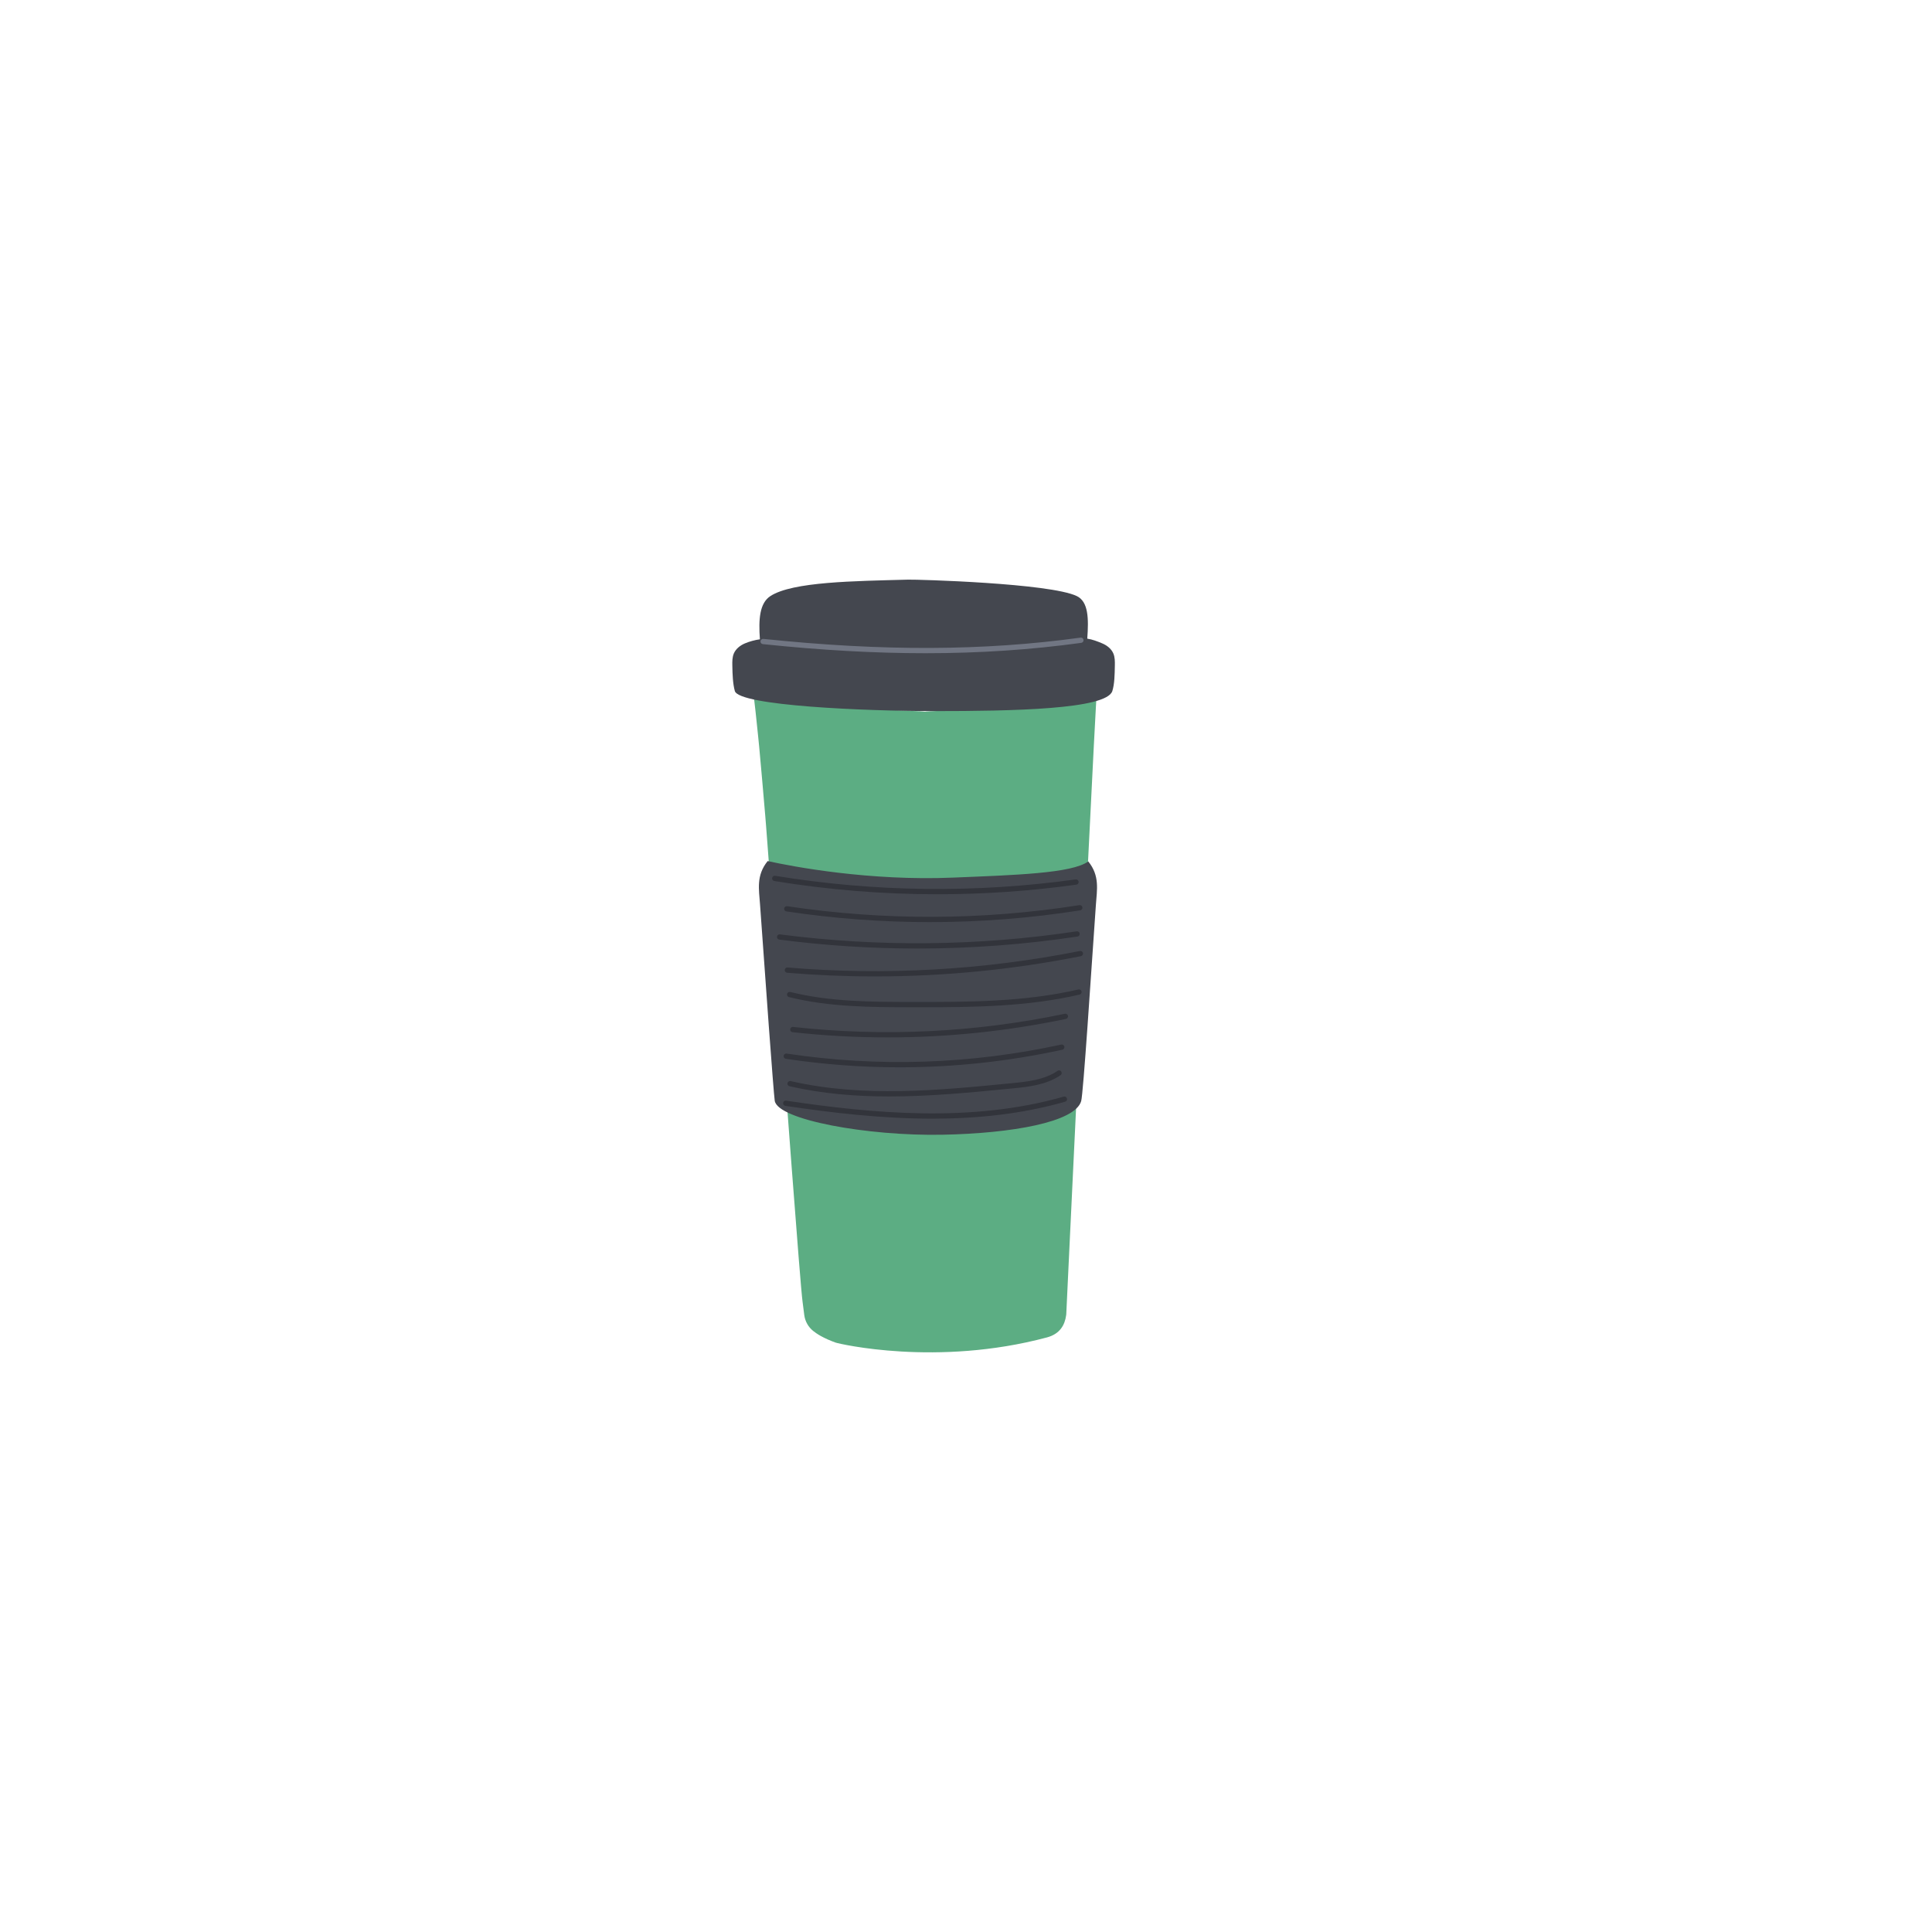 <svg xmlns="http://www.w3.org/2000/svg" xmlns:xlink="http://www.w3.org/1999/xlink" width="500" zoomAndPan="magnify" viewBox="0 0 375 375" height="500" preserveAspectRatio="xMidYMid meet" version="1.0"><defs><clipPath id="139b84df67"><path d="M 146 133.723 L 213 133.723 L 213 262.488 L 146 262.488 Z M 146 133.723 " clip-rule="nonzero"/></clipPath><clipPath id="e456284843"><path d="M 142.141 112.508 L 216.391 112.508 L 216.391 138.234 L 142.141 138.234 Z M 142.141 112.508 " clip-rule="nonzero"/></clipPath></defs><g clip-path="url(#139b84df67)"><path fill="#5cad83" d="M 212.93 133.82 C 212.656 136.105 209.766 196.199 208.109 230.922 L 208.109 230.926 C 208.07 231.793 208.027 232.648 207.988 233.484 L 207.988 233.488 C 207.855 236.25 207.734 238.82 207.621 241.156 C 207.562 242.441 207.504 243.648 207.449 244.781 C 207.145 251.203 206.961 255.113 206.961 255.113 C 206.961 255.113 206.945 255.23 206.938 255.289 C 206.68 257.195 205.723 258.922 203.207 259.594 C 181.82 265.32 162.82 260.82 162.195 260.598 C 161.152 260.223 160.164 259.793 159.285 259.301 C 158.98 259.129 158.691 258.953 158.422 258.766 C 158.219 258.629 158.027 258.488 157.844 258.34 C 156.895 257.578 156.277 256.484 156.113 255.289 C 155.996 254.406 155.895 253.512 155.77 252.609 C 155.32 249.332 152.453 210.484 150.41 183.066 C 150.367 182.527 150.328 181.996 150.293 181.469 C 150.211 180.422 150.137 179.391 150.062 178.387 C 150.004 177.629 149.949 176.887 149.895 176.16 C 149.406 169.672 148.996 164.223 148.719 160.629 C 148.66 159.91 148.602 159.191 148.547 158.473 C 148.414 156.789 147.512 146.496 147.359 144.969 C 147.289 144.246 147.219 143.535 147.145 142.824 C 146.836 139.727 146.508 136.719 146.156 133.82 C 149.246 134.816 152.398 135.551 155.59 136.105 C 156.277 136.227 156.961 136.336 157.652 136.438 C 163.141 137.266 168.727 137.613 174.301 137.867 C 174.984 137.902 175.668 137.934 176.348 137.965 L 177.746 138.023 C 178.352 138.051 178.969 138.074 179.543 138.133 C 180.117 138.074 180.734 138.051 181.344 138.023 C 185.02 137.867 188.715 137.707 192.395 137.43 C 193.078 137.375 193.762 137.32 194.445 137.258 C 198.723 136.879 202.965 136.316 207.125 135.391 C 207.828 135.23 208.527 135.066 209.223 134.887 C 210.469 134.57 211.703 134.219 212.93 133.82 " fill-opacity="1" fill-rule="nonzero"/></g><g clip-path="url(#e456284843)"><path fill="#44474f" d="M 142.145 129.184 C 142.176 130.961 142.246 132.734 142.629 134.121 C 143.43 136.988 167.906 138.023 181.344 138.023 C 196.523 138.023 214.801 137.688 215.906 134.121 C 216.332 132.746 216.359 130.961 216.391 129.184 C 216.406 128.383 216.41 127.559 216.094 126.828 C 215.707 125.922 214.859 125.266 213.941 124.879 C 213.027 124.496 212.023 124.105 211.039 123.961 C 211.324 120.078 211.27 116.785 209.008 115.699 C 203.797 113.188 178.062 112.461 176.258 112.508 C 165.832 112.785 153.809 112.906 149.531 115.699 C 147.43 117.07 147.215 120.199 147.496 124.086 C 146.512 124.227 145.512 124.496 144.594 124.879 C 143.676 125.266 142.836 125.922 142.441 126.828 C 142.129 127.559 142.129 128.383 142.145 129.184 " fill-opacity="1" fill-rule="nonzero"/></g><path fill="#44474f" d="M 212.711 175.645 C 211.758 189.168 210.277 212.254 209.855 213.723 C 208.691 217.816 196.359 219.992 182.945 220.25 C 168.359 220.527 150.945 217.363 150.375 213.656 C 150.145 212.145 148.477 189.102 147.523 175.578 C 147.316 172.609 146.738 169.938 149.004 167.133 C 153.977 168.234 168.766 171.02 184.996 170.344 C 196.973 169.848 208.082 169.527 211.23 167.199 C 213.496 170 212.918 172.676 212.711 175.645 " fill-opacity="1" fill-rule="nonzero"/><path fill="#717683" d="M 179.617 126.789 C 169.734 126.789 159.328 126.203 148.066 125.023 C 147.785 124.996 147.578 124.742 147.609 124.461 C 147.637 124.18 147.891 123.977 148.172 124.008 C 171.371 126.43 190.934 126.352 209.734 123.762 C 210.012 123.723 210.273 123.918 210.312 124.199 C 210.352 124.48 210.156 124.734 209.875 124.777 C 200.125 126.117 190.172 126.789 179.617 126.789 " fill-opacity="1" fill-rule="nonzero"/><path fill="#32343b" d="M 181.934 173.574 C 171.352 173.574 160.777 172.719 150.293 171.004 C 150.016 170.961 149.824 170.695 149.871 170.418 C 149.918 170.141 150.184 169.953 150.457 169.996 C 169.773 173.148 189.398 173.387 208.785 170.695 C 209.062 170.656 209.32 170.852 209.363 171.133 C 209.398 171.41 209.207 171.668 208.926 171.711 C 199.961 172.953 190.945 173.574 181.934 173.574 " fill-opacity="1" fill-rule="nonzero"/><path fill="#32343b" d="M 180.477 178.98 C 171.176 178.98 161.879 178.289 152.637 176.902 C 152.355 176.863 152.164 176.602 152.203 176.324 C 152.246 176.043 152.512 175.852 152.789 175.895 C 171.617 178.715 190.699 178.648 209.508 175.688 C 209.789 175.641 210.047 175.832 210.094 176.113 C 210.137 176.391 209.945 176.652 209.668 176.695 C 199.988 178.223 190.23 178.98 180.477 178.98 " fill-opacity="1" fill-rule="nonzero"/><path fill="#32343b" d="M 178.078 184.109 C 169.117 184.109 160.164 183.531 151.254 182.375 C 150.977 182.34 150.777 182.082 150.812 181.805 C 150.852 181.523 151.105 181.324 151.387 181.363 C 170.523 183.844 189.902 183.645 208.984 180.77 C 209.262 180.727 209.523 180.922 209.566 181.199 C 209.609 181.477 209.414 181.738 209.137 181.781 C 198.84 183.332 188.457 184.109 178.078 184.109 " fill-opacity="1" fill-rule="nonzero"/><path fill="#32343b" d="M 169.844 189.523 C 164.156 189.523 158.465 189.285 152.781 188.812 C 152.5 188.789 152.293 188.539 152.316 188.258 C 152.34 187.977 152.586 187.766 152.867 187.793 C 171.84 189.375 190.93 188.297 209.605 184.586 C 209.883 184.535 210.152 184.711 210.207 184.992 C 210.262 185.266 210.082 185.535 209.805 185.59 C 196.629 188.207 183.246 189.523 169.844 189.523 " fill-opacity="1" fill-rule="nonzero"/><path fill="#32343b" d="M 179.016 195.508 C 178.398 195.508 177.785 195.508 177.172 195.508 C 169.234 195.5 161.027 195.492 153.148 193.535 C 152.871 193.469 152.707 193.191 152.773 192.918 C 152.844 192.641 153.117 192.477 153.395 192.543 C 161.156 194.469 169.297 194.477 177.172 194.48 C 187.801 194.492 198.793 194.5 209.312 192.055 C 209.59 191.992 209.863 192.16 209.93 192.438 C 209.992 192.711 209.82 192.984 209.543 193.051 C 199.52 195.379 189.125 195.508 179.016 195.508 " fill-opacity="1" fill-rule="nonzero"/><path fill="#32343b" d="M 172.312 201.359 C 166.148 201.359 159.98 201.023 153.824 200.344 C 153.543 200.312 153.34 200.062 153.371 199.781 C 153.402 199.5 153.652 199.301 153.938 199.328 C 171.574 201.27 189.324 200.41 206.688 196.77 C 206.965 196.711 207.238 196.891 207.293 197.168 C 207.352 197.441 207.176 197.715 206.898 197.77 C 195.488 200.16 183.914 201.359 172.312 201.359 " fill-opacity="1" fill-rule="nonzero"/><path fill="#32343b" d="M 174.602 207.164 C 167.246 207.164 159.879 206.613 152.535 205.516 C 152.258 205.469 152.062 205.211 152.105 204.93 C 152.148 204.652 152.41 204.457 152.688 204.5 C 170.477 207.168 188.406 206.578 205.98 202.754 C 206.258 202.691 206.531 202.867 206.59 203.141 C 206.652 203.418 206.477 203.691 206.199 203.75 C 195.758 206.023 185.191 207.164 174.602 207.164 " fill-opacity="1" fill-rule="nonzero"/><path fill="#32343b" d="M 172.625 212.82 C 166.133 212.82 159.645 212.305 153.242 210.836 C 152.965 210.773 152.793 210.5 152.855 210.227 C 152.918 209.949 153.195 209.773 153.469 209.84 C 167.586 213.074 182.211 211.637 196.359 210.25 C 199.324 209.957 202.684 209.629 205.277 207.848 C 205.508 207.688 205.828 207.746 205.988 207.98 C 206.148 208.211 206.09 208.531 205.855 208.691 C 203.047 210.621 199.395 210.98 196.461 211.266 C 188.609 212.039 180.613 212.82 172.625 212.82 " fill-opacity="1" fill-rule="nonzero"/><path fill="#32343b" d="M 180.973 217.133 C 171.102 217.133 161.371 215.98 152.434 214.645 C 152.152 214.605 151.961 214.344 152.004 214.066 C 152.043 213.785 152.305 213.59 152.582 213.637 C 169.23 216.121 188.652 217.973 206.465 212.852 C 206.738 212.773 207.02 212.93 207.098 213.203 C 207.176 213.477 207.02 213.758 206.75 213.836 C 198.348 216.25 189.605 217.133 180.973 217.133 " fill-opacity="1" fill-rule="nonzero"/></svg>